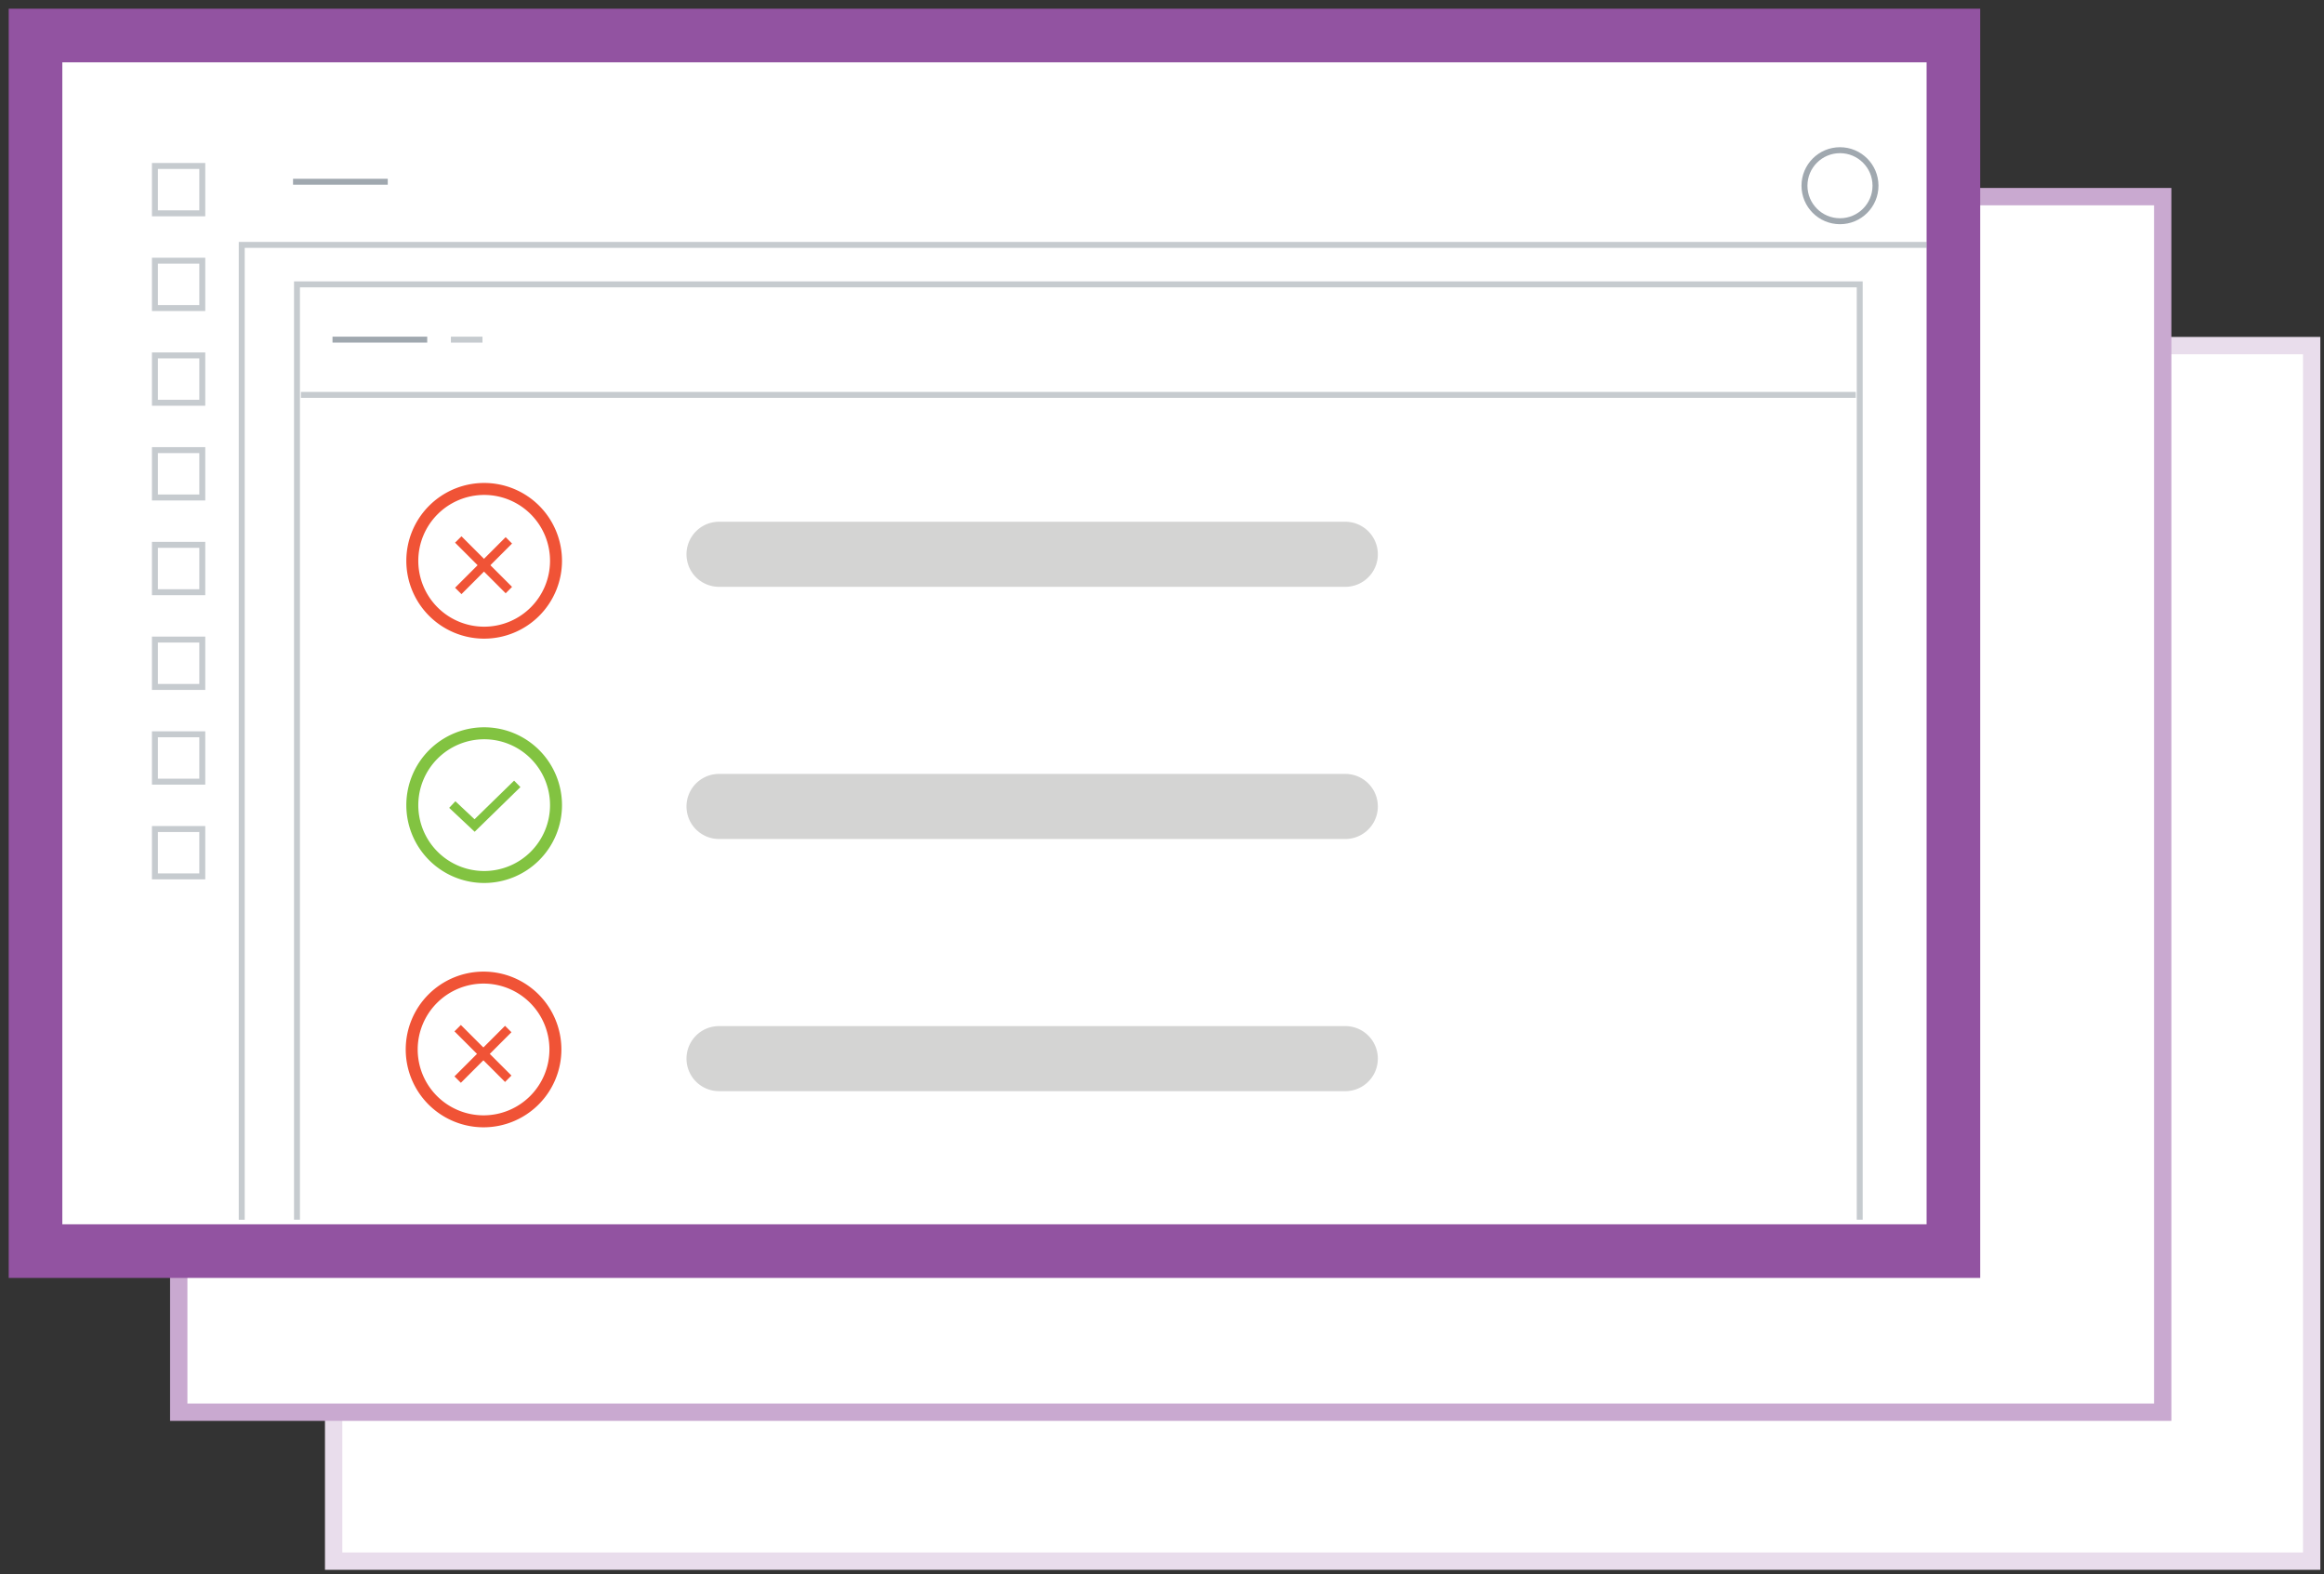 <svg id="Group_6190" data-name="Group 6190" xmlns="http://www.w3.org/2000/svg" xmlns:xlink="http://www.w3.org/1999/xlink" width="390.07" height="264.222" viewBox="0 0 390.07 264.222">
  <rect x="0" y="0" width="390.07" height="264.222" fill="#333333" stroke="none"/>
  <defs>
    <clipPath id="clip-path">
      <rect id="Rectangle_2950" data-name="Rectangle 2950" width="390.07" height="264.222" fill="none"/>
    </clipPath>
    <clipPath id="clip-path-5">
      <rect id="Rectangle_2948" data-name="Rectangle 2948" width="298.062" height="180.162" fill="none"/>
    </clipPath>
    <clipPath id="clip-path-6">
      <rect id="Rectangle_2927" data-name="Rectangle 2927" width="263.619" height="157.642" fill="none"/>
    </clipPath>
    <clipPath id="clip-path-7">
      <rect id="Rectangle_2928" data-name="Rectangle 2928" width="283.49" height="164.265" fill="none"/>
    </clipPath>
    <clipPath id="clip-path-8">
      <rect id="Rectangle_2929" data-name="Rectangle 2929" width="5.299" height="1.325" fill="none"/>
    </clipPath>
    <clipPath id="clip-path-9">
      <rect id="Rectangle_2930" data-name="Rectangle 2930" width="260.969" height="1.325" fill="none"/>
    </clipPath>
    <clipPath id="clip-path-10">
      <rect id="Rectangle_2947" data-name="Rectangle 2947" width="9.273" height="120.55" fill="none"/>
    </clipPath>
    <clipPath id="clip-path-11">
      <rect id="Rectangle_2932" data-name="Rectangle 2932" width="9.273" height="9.273" fill="none"/>
    </clipPath>
  </defs>
  <g id="Group_6189" data-name="Group 6189" clip-path="url(#clip-path)">
    <rect id="Rectangle_2919" data-name="Rectangle 2919" width="332" height="204" transform="translate(56 58)" fill="#fff"/>
    <g id="Group_6142" data-name="Group 6142">
      <g id="Group_6141" data-name="Group 6141" clip-path="url(#clip-path)">
        <rect id="Rectangle_2920" data-name="Rectangle 2920" width="332" height="204" transform="translate(56 58)" fill="none" stroke="#e9ddec" stroke-width="2.91"/>
      </g>
    </g>
    <rect id="Rectangle_2922" data-name="Rectangle 2922" width="333" height="204" transform="translate(30 33)" fill="#fff"/>
    <rect id="Rectangle_2923" data-name="Rectangle 2923" width="333" height="204" transform="translate(30 33)" fill="none" stroke="#c9a9d0" stroke-width="2.91"/>
    <rect id="Rectangle_2924" data-name="Rectangle 2924" width="321.907" height="204.007" transform="translate(5.961 5.961)" fill="#fff"/>
    <g id="Group_6144" data-name="Group 6144">
      <g id="Group_6143" data-name="Group 6143" clip-path="url(#clip-path)">
        <rect id="Rectangle_2925" data-name="Rectangle 2925" width="321.907" height="204.007" transform="translate(5.961 5.961)" fill="none" stroke="#9253a1" stroke-width="9"/>
        <path id="Path_9980" data-name="Path 9980" d="M197.557,77.02H92.441a5.46,5.46,0,1,1,0-10.921H197.557a5.46,5.46,0,1,1,0,10.921" transform="translate(28.244 21.464)" fill="#d4d4d3"/>
        <path id="Path_9981" data-name="Path 9981" d="M197.557,108.966H92.441a5.46,5.46,0,1,1,0-10.921H197.557a5.46,5.46,0,1,1,0,10.921" transform="translate(28.244 31.837)" fill="#d4d4d3"/>
        <path id="Path_9982" data-name="Path 9982" d="M197.557,140.913H92.441a5.46,5.46,0,1,1,0-10.921H197.557a5.46,5.46,0,1,1,0,10.921" transform="translate(28.244 42.211)" fill="#d4d4d3"/>
      </g>
    </g>
    <g id="Group_6188" data-name="Group 6188">
      <g id="Group_6187" data-name="Group 6187" clip-path="url(#clip-path)">
        <path id="Path_9983" data-name="Path 9983" d="M64.546,63.194A11.055,11.055,0,1,1,53.492,74.248,11.066,11.066,0,0,1,64.546,63.194m0-2.01A13.064,13.064,0,1,0,77.611,74.248,13.065,13.065,0,0,0,64.546,61.184" transform="translate(16.717 19.868)" fill="#f05336"/>
        <line id="Line_2879" data-name="Line 2879" x2="8.49" y2="8.49" transform="translate(76.917 90.54)" fill="none" stroke="#f05336" stroke-width="1.517"/>
        <line id="Line_2880" data-name="Line 2880" x1="8.49" y2="8.49" transform="translate(76.917 90.684)" fill="none" stroke="#f05336" stroke-width="1.517"/>
        <path id="Path_9984" data-name="Path 9984" d="M64.546,94.148A11.055,11.055,0,1,1,53.492,105.2,11.066,11.066,0,0,1,64.546,94.148m0-2.01A13.064,13.064,0,1,0,77.611,105.2,13.065,13.065,0,0,0,64.546,92.138" transform="translate(16.717 29.919)" fill="#82c341"/>
        <path id="Path_9985" data-name="Path 9985" d="M57.306,102.778l3.744,3.517,7.161-6.991" transform="translate(18.608 32.246)" fill="none" stroke="#82c341" stroke-width="1.517"/>
        <path id="Path_9986" data-name="Path 9986" d="M64.471,125.1a11.055,11.055,0,1,1-11.055,11.055A11.067,11.067,0,0,1,64.471,125.1m0-2.01a13.064,13.064,0,1,0,13.064,13.064,13.065,13.065,0,0,0-13.064-13.064" transform="translate(16.692 39.97)" fill="#f05336"/>
        <line id="Line_2881" data-name="Line 2881" x2="8.49" y2="8.491" transform="translate(76.815 172.551)" fill="none" stroke="#f05336" stroke-width="1.517"/>
        <line id="Line_2882" data-name="Line 2882" x1="8.49" y2="8.49" transform="translate(76.815 172.694)" fill="none" stroke="#f05336" stroke-width="1.517"/>
        <g id="Group_6186" data-name="Group 6186" transform="translate(25.341 24.542)" opacity="0.5">
          <g id="Group_6185" data-name="Group 6185">
            <g id="Group_6184" data-name="Group 6184" clip-path="url(#clip-path-5)">
              <g id="Group_6147" data-name="Group 6147" transform="translate(23.845 22.52)" opacity="0.6">
                <g id="Group_6146" data-name="Group 6146">
                  <g id="Group_6145" data-name="Group 6145" clip-path="url(#clip-path-6)">
                    <path id="Path_9987" data-name="Path 9987" d="M37.629,193.005V36.026H299.924V193.005" transform="translate(-36.967 -35.364)" fill="none" stroke="#425160" stroke-width="1"/>
                  </g>
                </g>
              </g>
              <g id="Group_6150" data-name="Group 6150" transform="translate(14.572 15.897)" opacity="0.6">
                <g id="Group_6149" data-name="Group 6149">
                  <g id="Group_6148" data-name="Group 6148" clip-path="url(#clip-path-7)">
                    <path id="Path_9988" data-name="Path 9988" d="M30.629,194.629V31.026H313.457" transform="translate(-29.967 -30.364)" fill="none" stroke="#425160" stroke-width="1"/>
                  </g>
                </g>
              </g>
              <line id="Line_2883" data-name="Line 2883" x2="15.897" transform="translate(30.469 32.456)" fill="none" stroke="#425160" stroke-width="1"/>
              <line id="Line_2884" data-name="Line 2884" x2="15.897" transform="translate(23.845 5.961)" fill="none" stroke="#425160" stroke-width="1"/>
              <g id="Group_6153" data-name="Group 6153" transform="translate(50.339 31.793)" opacity="0.6">
                <g id="Group_6152" data-name="Group 6152">
                  <g id="Group_6151" data-name="Group 6151" clip-path="url(#clip-path-8)">
                    <line id="Line_2885" data-name="Line 2885" x2="5.299" transform="translate(0 0.663)" fill="none" stroke="#425160" stroke-width="1"/>
                  </g>
                </g>
              </g>
              <g id="Group_6156" data-name="Group 6156" transform="translate(25.17 41.066)" opacity="0.6">
                <g id="Group_6155" data-name="Group 6155">
                  <g id="Group_6154" data-name="Group 6154" clip-path="url(#clip-path-9)">
                    <line id="Line_2886" data-name="Line 2886" x1="260.97" transform="translate(0 0.663)" fill="none" stroke="#425160" stroke-width="1"/>
                  </g>
                </g>
              </g>
              <circle id="Ellipse_275" data-name="Ellipse 275" cx="5.961" cy="5.961" r="5.961" transform="translate(277.529 0.663)" fill="none" stroke="#425160" stroke-width="1"/>
              <g id="Group_6183" data-name="Group 6183" transform="translate(0 2.649)">
                <g id="Group_6182" data-name="Group 6182">
                  <g id="Group_6181" data-name="Group 6181" clip-path="url(#clip-path-10)">
                    <g id="Group_6159" data-name="Group 6159" opacity="0.6">
                      <g id="Group_6158" data-name="Group 6158">
                        <g id="Group_6157" data-name="Group 6157" clip-path="url(#clip-path-11)">
                          <rect id="Rectangle_2931" data-name="Rectangle 2931" width="7.948" height="7.948" transform="translate(0.662 0.662)" fill="none" stroke="#425160" stroke-width="1"/>
                        </g>
                      </g>
                    </g>
                    <g id="Group_6162" data-name="Group 6162" transform="translate(0 15.897)" opacity="0.6">
                      <g id="Group_6161" data-name="Group 6161">
                        <g id="Group_6160" data-name="Group 6160" clip-path="url(#clip-path-11)">
                          <rect id="Rectangle_2933" data-name="Rectangle 2933" width="7.948" height="7.948" transform="translate(0.662 0.662)" fill="none" stroke="#425160" stroke-width="1"/>
                        </g>
                      </g>
                    </g>
                    <g id="Group_6165" data-name="Group 6165" transform="translate(0 31.793)" opacity="0.6">
                      <g id="Group_6164" data-name="Group 6164">
                        <g id="Group_6163" data-name="Group 6163" clip-path="url(#clip-path-11)">
                          <rect id="Rectangle_2935" data-name="Rectangle 2935" width="7.948" height="7.948" transform="translate(0.662 0.662)" fill="none" stroke="#425160" stroke-width="1"/>
                        </g>
                      </g>
                    </g>
                    <g id="Group_6168" data-name="Group 6168" transform="translate(0 47.69)" opacity="0.6">
                      <g id="Group_6167" data-name="Group 6167">
                        <g id="Group_6166" data-name="Group 6166" clip-path="url(#clip-path-11)">
                          <rect id="Rectangle_2937" data-name="Rectangle 2937" width="7.948" height="7.948" transform="translate(0.662 0.662)" fill="none" stroke="#425160" stroke-width="1"/>
                        </g>
                      </g>
                    </g>
                    <g id="Group_6171" data-name="Group 6171" transform="translate(0 63.587)" opacity="0.6">
                      <g id="Group_6170" data-name="Group 6170">
                        <g id="Group_6169" data-name="Group 6169" clip-path="url(#clip-path-11)">
                          <rect id="Rectangle_2939" data-name="Rectangle 2939" width="7.948" height="7.948" transform="translate(0.662 0.662)" fill="none" stroke="#425160" stroke-width="1"/>
                        </g>
                      </g>
                    </g>
                    <g id="Group_6174" data-name="Group 6174" transform="translate(0 79.483)" opacity="0.6">
                      <g id="Group_6173" data-name="Group 6173">
                        <g id="Group_6172" data-name="Group 6172" clip-path="url(#clip-path-11)">
                          <rect id="Rectangle_2941" data-name="Rectangle 2941" width="7.948" height="7.948" transform="translate(0.662 0.662)" fill="none" stroke="#425160" stroke-width="1"/>
                        </g>
                      </g>
                    </g>
                    <g id="Group_6177" data-name="Group 6177" transform="translate(0 95.38)" opacity="0.6">
                      <g id="Group_6176" data-name="Group 6176" transform="translate(0 0)">
                        <g id="Group_6175" data-name="Group 6175" clip-path="url(#clip-path-11)">
                          <rect id="Rectangle_2943" data-name="Rectangle 2943" width="7.948" height="7.948" transform="translate(0.662 0.662)" fill="none" stroke="#425160" stroke-width="1"/>
                        </g>
                      </g>
                    </g>
                    <g id="Group_6180" data-name="Group 6180" transform="translate(0 111.277)" opacity="0.6">
                      <g id="Group_6179" data-name="Group 6179">
                        <g id="Group_6178" data-name="Group 6178" clip-path="url(#clip-path-11)">
                          <rect id="Rectangle_2945" data-name="Rectangle 2945" width="7.948" height="7.948" transform="translate(0.662 0.662)" fill="none" stroke="#425160" stroke-width="1"/>
                        </g>
                      </g>
                    </g>
                  </g>
                </g>
              </g>
            </g>
          </g>
        </g>
      </g>
    </g>
  </g>
</svg>
